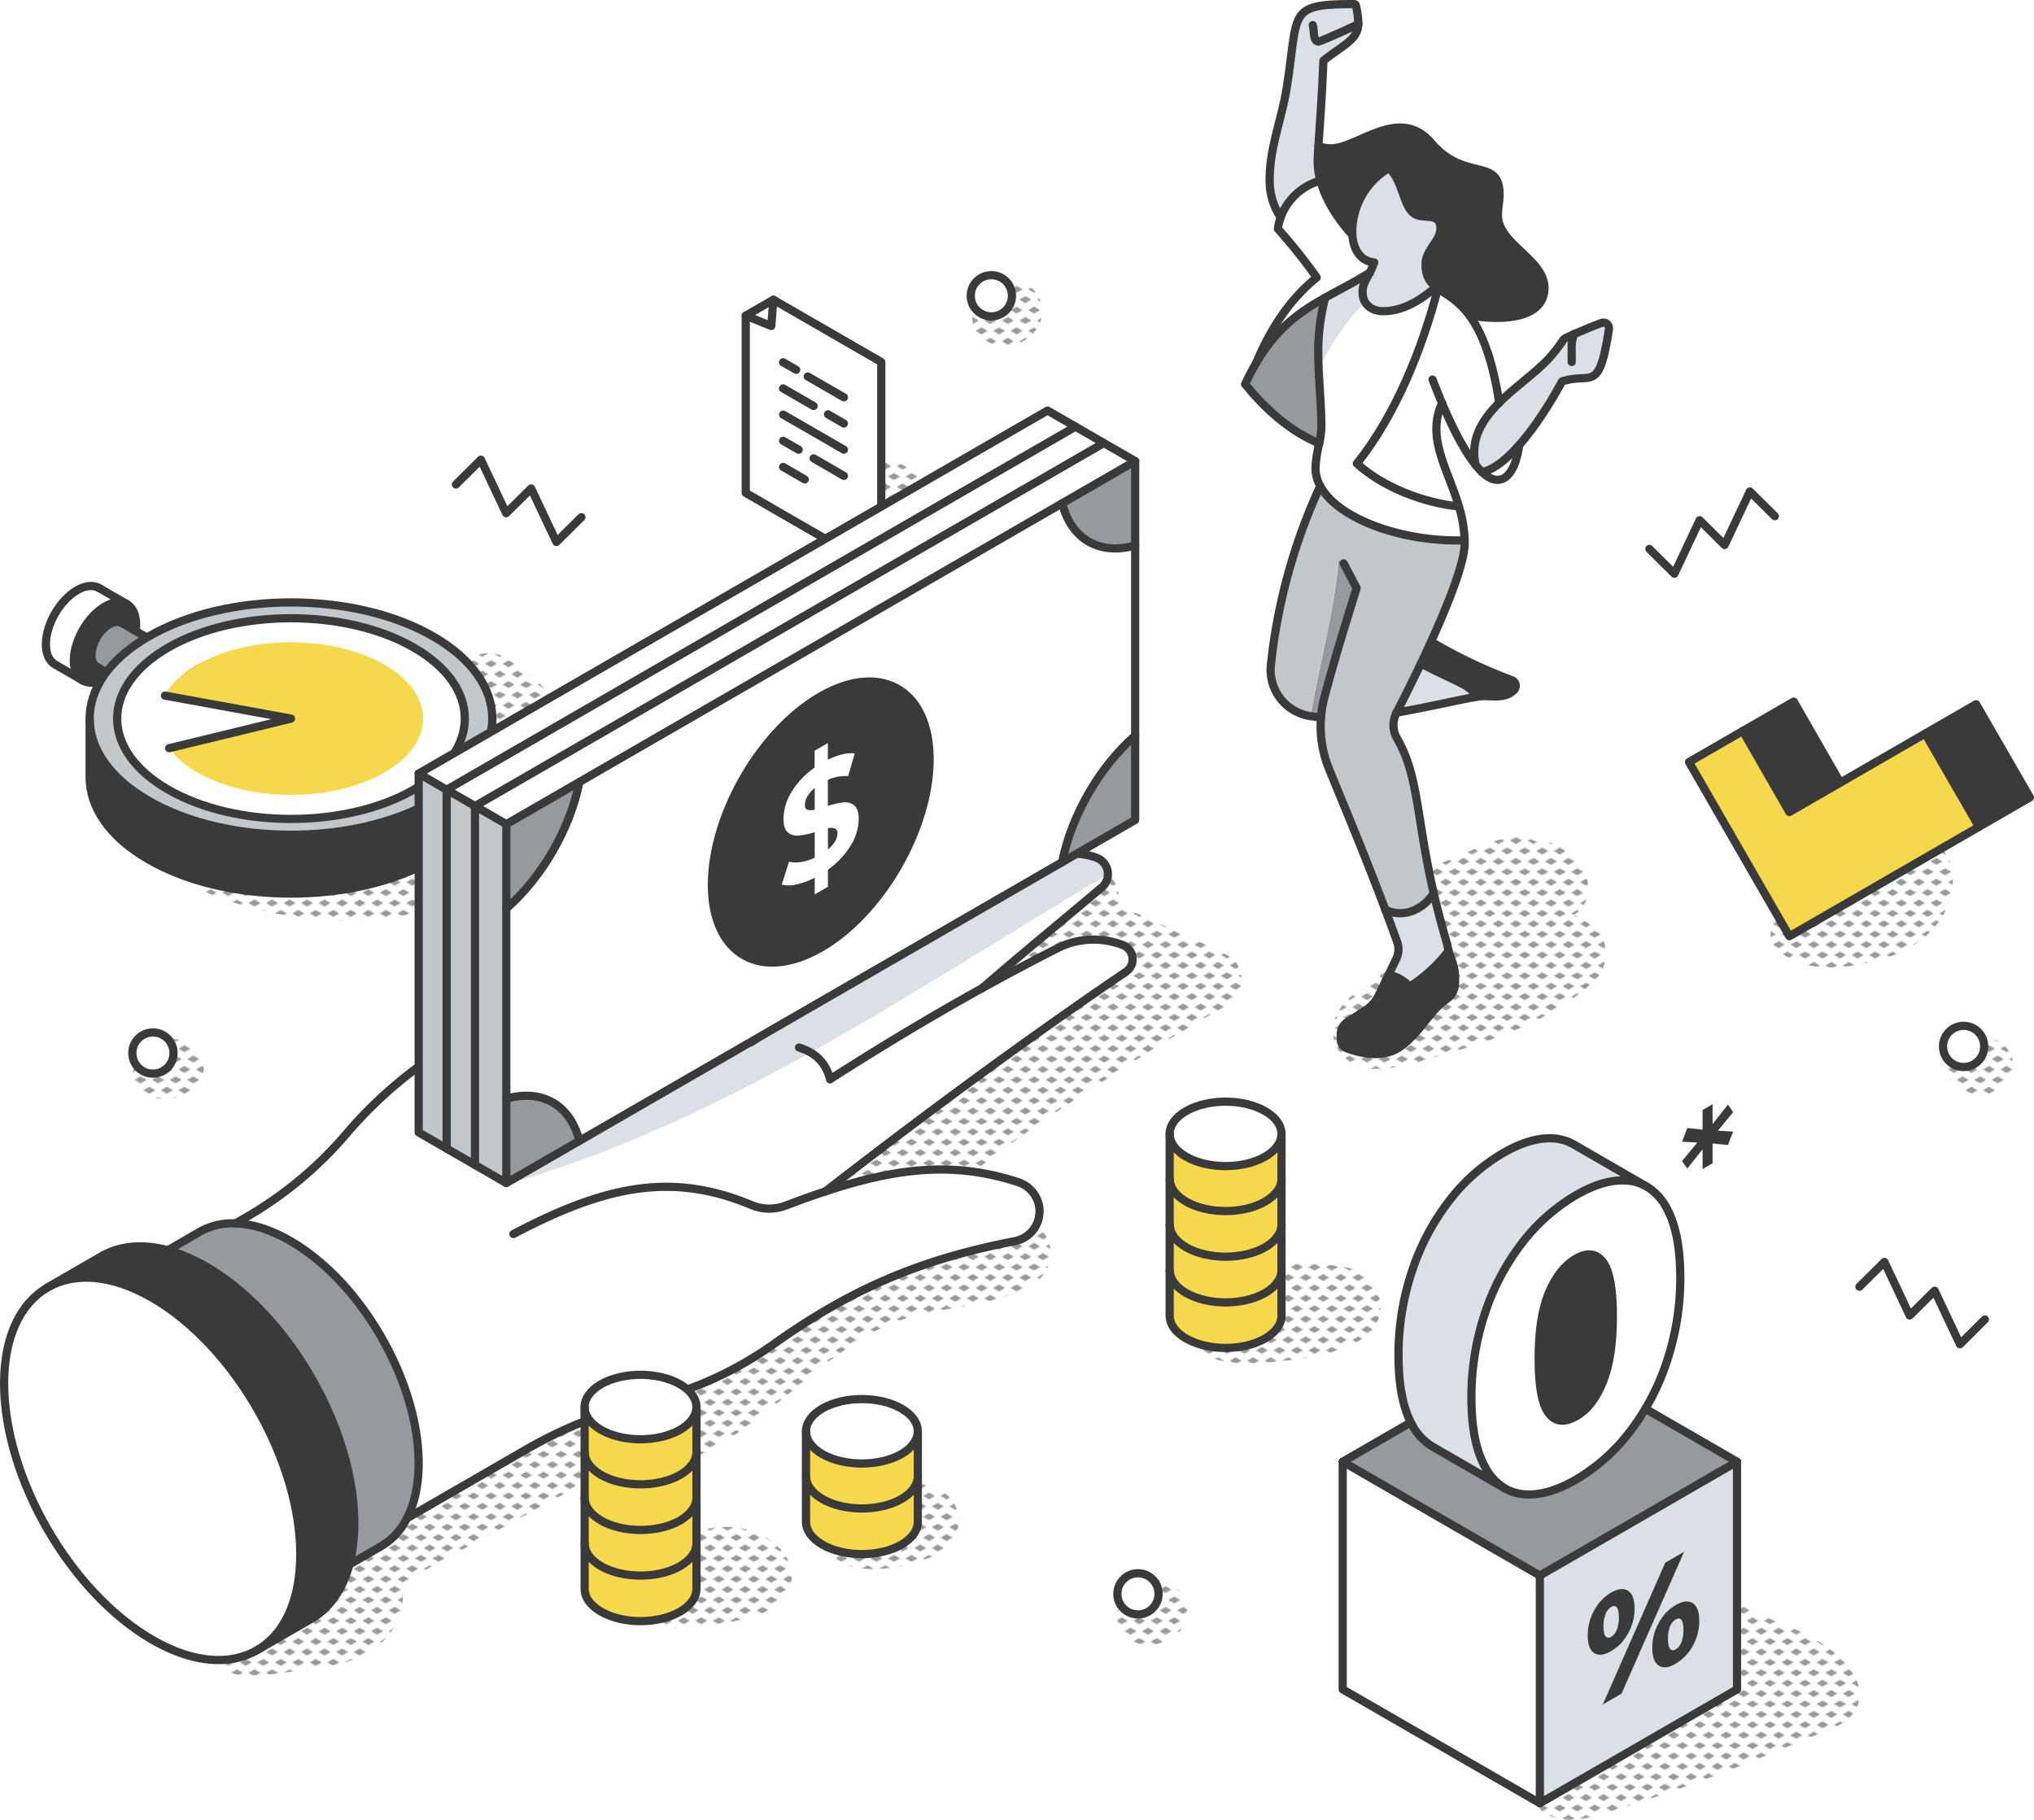 <svg xmlns="http://www.w3.org/2000/svg" xmlns:xlink="http://www.w3.org/1999/xlink" viewBox="0 0 743.02 664.76"><defs><style>.cls-1,.cls-6{fill:none;}.cls-2{clip-path:url(#clip-path);}.cls-3{fill:#969a9e;}.cls-4{fill:url(#New_Pattern_Swatch_2);}.cls-11,.cls-5{fill:#fff;}.cls-11,.cls-6{stroke:#3a3a3a;stroke-linecap:round;stroke-linejoin:round;stroke-width:3px;}.cls-7{fill:#3a3a3a;}.cls-8{fill:#c2c7cc;}.cls-9{fill:#f6d84c;}.cls-10{fill:#dae0e5;}</style><clipPath id="clip-path"><rect class="cls-1" width="16" height="19"/></clipPath><pattern id="New_Pattern_Swatch_2" data-name="New Pattern Swatch 2" width="16" height="19" patternTransform="translate(3.36 10.68) scale(0.4)" patternUnits="userSpaceOnUse" viewBox="0 0 16 19"><rect class="cls-1" width="16" height="19"/><g class="cls-2"><polygon class="cls-3" points="16 22.18 10.5 19 16 15.82 21.5 19 16 22.18"/><polygon class="cls-3" points="0 22.18 -5.5 19 0 15.82 5.5 19 0 22.18"/><polygon class="cls-3" points="8 12.68 2.5 9.5 8 6.33 13.5 9.5 8 12.68"/><polygon class="cls-3" points="16 3.18 10.5 0 16 -3.17 21.5 0 16 3.18"/><polygon class="cls-3" points="0 3.18 -5.5 0 0 -3.17 5.5 0 0 3.18"/></g></pattern></defs><g id="Layer_2" data-name="Layer 2"><g id="lineart"><path class="cls-4" d="M367.37,445.22c-11,4.35-22.07,6.17-33.59,8.43a97.24,97.24,0,0,0-29.86,11c-8.68,5-16.6,11.19-24.36,17.45-7.39,6-14.45,12.05-21.13,16.8-7.31,5.19-15.27,9.77-22.24,11.89A85.91,85.91,0,0,1,222,513.48a77.13,77.13,0,0,0-21.32,5.59c-11.95,5.17-23.16,12.25-34.5,18.62s-23.12,12.06-33.9,19.12c-7.09,4.64-11.25,11.28-11.08,19.92,0,1.35.23,2.69.33,4,0-.07.08,1.23.14,2.16-.42.22-1,.43-1.44.63-3.34,1.44-10.48,3.07-15.31,4.3-7.5,1.92-14.84,3.93-21.71,7.56-8.36,4.4-3.64,15.77,4.45,16.46,6.88.59,13.62-.45,20.43-1.42,5.68-.82,11.54-1.4,17.09-2.9,12.13-3.26,22-11.83,22.08-25.16,0-1.09-.13-2.17-.19-3.26l-.08-.94c.69-.38,1.38-.81,2.05-1.18l53.46-29.3c5-2.73,9.84-5.37,15.36-6.8,6.31-1.62,12.88-1.8,19.26-3,9.76-1.92,19.21-6.21,27.65-11.41,16.15-9.94,30.29-24.17,44.72-34,9.66-6.6,17-10.12,27.95-12.54,13.48-3,27.82-3.75,40-10.94a13,13,0,0,0,5.32-16.22C380.33,447.36,373.47,442.8,367.37,445.22Z"/><path class="cls-4" d="M448.29,348.92c-7.77-3.86-15.66-7.42-23.56-11L409,330.79a22.48,22.48,0,0,0-.79-6.09c-2.4-8.77-14.11-9.79-18.78-2.45a42.05,42.05,0,0,0-3,6,11.8,11.8,0,0,0-2.87,5.52,26,26,0,0,1-7,6.93c-8,5.43-17.4,8.06-25.22,13.84-10,7.41-4.37,23.29,8.65,20.5a77.19,77.19,0,0,0,11-3.24Q357.78,380.63,345,390c-17.24,12.55-41.08,28.12-46.59,50.2-2.15,8.64,8.71,15.48,15.2,8.84,5-5.11,9.79-10.24,15-15a10.19,10.19,0,0,0,.15,2.1,5.44,5.44,0,0,0,3.88,3.89c5.75,1.48,10.3-2.91,14.78-6s9-6.62,13.49-10c9.21-7.06,18.72-13.72,28.4-20.11,19.3-12.73,38.84-25.48,59.07-36.71C454.91,363.47,455.41,352.46,448.29,348.92Zm-47.49,4.43c-.88.5-1.74,1-2.62,1.53.68-.72,1.34-1.48,2-2.25l.92.33Z"/><path class="cls-4" d="M708.54,308.89c-5-5-12.79-5.49-19.5-5.13-12.67.67-33.1,3.84-34.46,19.3a11,11,0,0,0,3.12,8.5,31.29,31.29,0,0,0-3.74.33l-.47.08c-6.49,1-9.12,11.14-4,15.25,10.49,8.47,23.87,6.76,36.21,3.64,11.81-3,23.24-10.37,26.72-22.69C714.25,321.63,713.56,313.91,708.54,308.89Z"/><path class="cls-4" d="M734.06,384.25a11.87,11.87,0,0,0-3.58-3.58c-2.32-1.5-5.09-1.44-7.68-1a15.64,15.64,0,0,0-3.76,1.45l2.4-1c-1.06.42-2.07.92-3.09,1.41a11.3,11.3,0,0,0-4.59,2.41,8.21,8.21,0,0,0-2.33,7.9c.91,4.1,4.54,6.32,8.27,7.44a15,15,0,0,0,6.6.27c2.42-.37,4.3-1.72,6.2-3.21l1.56-2a7.42,7.42,0,0,0,1.18-3.71A9.49,9.49,0,0,0,734.06,384.25Z"/><path class="cls-4" d="M653,594c-1.92-.79-6.08-2.47-6.13-2.49l-.52-.25c-1.09-.53-2.19-1-3.27-1.6-.87-.46-1.72-1-2.57-1.48a13.72,13.72,0,0,1-1.2-.8c-.47-.41-.92-.85-1.36-1.3.22.17-.85-1.15-1.19-1.74-7.22-12.58-29.08-4.24-24,10.13,3.38,9.61,5.88,21.49,11.93,29.86-4.67,1.94-31,12.66-39.49,16.08-8.27,3.34-19,6.21-22.79,15-1.07,2.53-.77,5.37,1.81,6.9,8.56,5.07,18.75,1.06,27.58-1.68s17.33-5.61,25.9-8.73c17.76-6.47,35.15-13.73,52.6-21,7.32-3,11.71-10.51,7.39-18.15C672.14,603.11,662.86,598.08,653,594Z"/><path class="cls-4" d="M265.53,557.77c-10,0-19.75,4.87-28.8,8.62-6.61.93-10.23,9.36-8.63,15.2a13.65,13.65,0,0,0,.66,1.8,11.46,11.46,0,0,0-.46,1.2,4.79,4.79,0,0,0,2.15,5.29c9,6.2,19.82,5.26,30.2,3.61,9.93-1.57,28.49-4.1,28.56-17.12C289.26,564.44,276,557.82,265.53,557.77Z"/><path class="cls-4" d="M333.54,541.48c-6.76-1.18-13.31,2.23-14.3,9.53a10.87,10.87,0,0,0-.1,1.25c-4.82.22-9.5-.4-13.86,2.25-4.88,3-5.2,9-1.69,13.15,7.81,9.16,27.35,5.08,36.91,1,6.38-2.71,11.28-9.14,9.29-16.4C347.65,544.45,340.48,542.7,333.54,541.48Z"/><path class="cls-4" d="M490.81,462.76c-11.37-1.75-24.52-1.83-35.42,2.2-5.18,1.91-8.95,6.44-8.93,11.83-4,.55-7.67,1.69-10.48,4.28-2.3,2.12-3,6.47-1.18,9.13,6,8.8,20,8.18,29.57,7.37,10.46-.88,23.15-2.63,32.42-8C509.76,482,504.73,464.91,490.81,462.76Z"/><path class="cls-4" d="M89,330.81A135.14,135.14,0,0,0,117.79,336a112.92,112.92,0,0,0,56.67-10.4c15.9-7.46,32.55-20.85,36.09-39,3.94-20.15-9.36-36.07-25.46-46.18-4.93-3.1-11.93-2-16,2.06-4.33,4.33-4.67,10.68-2.06,16a31.38,31.38,0,0,1-1.82,30.58c-3.05,4.85-9,8.86-11.5,14.61a13.7,13.7,0,0,0-1,3.29c-14.26,4.87-29.31,6.13-44.29,5a160.18,160.18,0,0,1-23-3.54c-5.08-1.14-18.81-2.67-18.76,6.11C66.73,324.94,81.18,328.39,89,330.81Z"/><path class="cls-4" d="M58.67,381.1a16.89,16.89,0,0,1-2.49,1.31l.24-.1c-1,.43-1.94.89-2.87,1.41-3.18,1.75-6.09,6.7-4.52,10.45,1,2.4,2.18,4.43,4.52,5.75a16,16,0,0,0,13.19.31A12.49,12.49,0,0,0,73,395.42a10.11,10.11,0,0,0,.52-9.32C71.19,380.56,64,377.68,58.67,381.1Z"/><path class="cls-4" d="M303.18,180.44c-3,6.17-2.41,16.67,1,22.56,4.95,8.46,15.13,8.71,23.56,6.53,6.43-1.67,14.75-5.49,19.52-10.24a13.33,13.33,0,0,0,3.35-13.65c-1.38-4.75-5.31-7.49-9.44-9.68-6.49-3.46-13-7.07-19.6-10.24-7-3.32-14.52-7.74-22.41-5.75a7.31,7.31,0,0,0-5,8.88C295.53,173.72,299.12,177.35,303.18,180.44Z"/><path class="cls-4" d="M363.12,125.86a12,12,0,0,0,7.31.07,14.55,14.55,0,0,0,6.42-3.57,17.77,17.77,0,0,0,2.36-3c1.63-2.86,1.65-5.59,1.08-8.73L379.2,108a8.19,8.19,0,0,0-2.78-3c-1.71-1.32-4.31-2.6-6.55-2.32-2.06.26-3.94.35-5.78,1.54a25,25,0,0,0-2.74,2.18l2.25-1.74c-.8.6-1.57,1.22-2.33,1.84l-1.32,1,.69-.54-.5.36c-.48.35-.92.71-1.35,1.06-.08.08-.17.14-.25.21l.22-.17A10,10,0,0,0,356,112a8.47,8.47,0,0,0-.53,1.31,12.08,12.08,0,0,0,0,5C356.06,122.34,359.72,124.6,363.12,125.86Z"/><path class="cls-4" d="M582.88,339.46a39.89,39.89,0,0,0-7.82-5.35c7.19-4.28,5.88-14.42,1.46-20-4-5-9.48-6.77-15.32-6.59-.05,0-.08-.06-.13-.08-9-4.86-21.46,2.55-30,6C522,317.1,509.81,321,507.3,331.8a15.5,15.5,0,0,0,.55,8.74c.88,2.62,3.55,4.64,4.53,7-.43-.66-.68,1.42-.73,1.51-4.08,6.5-12.73,10.06-18.81,15.6-4.45,4.05-7.15,9.62-5.35,15.7s7.83,9.95,14.07,10.14c8.75.25,18.72-3.2,27-5.61,18.82-5.46,40.11-13,54.28-27.08C587.58,353.09,588.16,344.05,582.88,339.46Z"/><path class="cls-4" d="M427.92,578.66a12.59,12.59,0,0,0-8.9-1.16,12.76,12.76,0,0,0-4.54,2.15c-2.07,1.42-3.85,2.78-5,5.1a10.86,10.86,0,0,0-1.45,5.35,8.26,8.26,0,0,0,.91,4.08,10.66,10.66,0,0,0,6.87,6.13,13.86,13.86,0,0,0,7.37.06,12.71,12.71,0,0,0,4.71-1.76c2.4-1.59,4.65-4,5.31-6.9l.42-3.07a8.72,8.72,0,0,0-1-4.45A11.08,11.08,0,0,0,427.92,578.66Z"/><polygon class="cls-5" points="321.93 132.25 321.93 208.66 272.42 180.07 272.42 115.32 281.75 119.09 282.51 109.49 321.93 132.25"/><polygon class="cls-5" points="282.51 109.49 281.75 119.09 272.42 115.32 282.51 109.49"/><polyline class="cls-6" points="272.42 115.32 281.75 119.09 282.51 109.49"/><polygon class="cls-6" points="282.51 109.49 321.93 132.25 321.93 208.66 272.42 180.07 272.42 115.32 282.51 109.49"/><line class="cls-6" x1="286.07" y1="132.33" x2="290.84" y2="135.09"/><line class="cls-6" x1="295.07" y1="137.53" x2="308.28" y2="145.15"/><line class="cls-6" x1="286.07" y1="141.89" x2="297.21" y2="148.32"/><line class="cls-6" x1="302.47" y1="151.36" x2="308.28" y2="154.71"/><line class="cls-6" x1="286.07" y1="151.45" x2="308.28" y2="164.27"/><line class="cls-6" x1="286.07" y1="161.02" x2="291.76" y2="164.29"/><line class="cls-6" x1="297.21" y1="167.44" x2="308.28" y2="173.84"/><line class="cls-6" x1="286.07" y1="170.57" x2="293.97" y2="175.13"/><path class="cls-5" d="M76.85,249.39a14.34,14.34,0,0,1-6.5,11.25c-1.84,1.06-3.5,1.14-4.67.4s-1.82-2.13-1.82-4.15a14.39,14.39,0,0,1,6.49-11.25c1.8-1,3.42-1.14,4.6-.45S76.85,247.33,76.85,249.39Z"/><path class="cls-3" d="M63.86,256.89c0,2,.69,3.45,1.82,4.15L35.31,243.52c-1.18-.68-1.9-2.14-1.9-4.21a14.35,14.35,0,0,1,6.49-11.25c1.8-1,3.41-1.13,4.6-.45L75,245.19c-1.18-.69-2.8-.59-4.6.45A14.39,14.39,0,0,0,63.86,256.89Z"/><path class="cls-7" d="M49.78,228.1a17.28,17.28,0,0,1-.18,2.46l-5.1-2.95c-1.19-.68-2.8-.58-4.6.45a14.35,14.35,0,0,0-6.49,11.25c0,2.07.72,3.53,1.9,4.21l5.1,2.95a18.43,18.43,0,0,1-2,1.37c-3.15,1.82-6,2-8.07.8l-.14-.09c-2-1.22-3.19-3.74-3.19-7.29,0-7.26,5.1-16.1,11.4-19.73,3.14-1.82,6-2,8-.8S49.78,224.47,49.78,228.1Z"/><path class="cls-5" d="M36.21,214.83l10.23,5.9c-2.06-1.19-4.91-1-8,.8C32.09,225.16,27,234,27,241.26c0,3.55,1.21,6.07,3.19,7.29L20.1,242.73c-2.07-1.19-3.34-3.74-3.34-7.37,0-7.27,5.1-16.11,11.39-19.74C31.3,213.8,34.14,213.63,36.21,214.83Z"/><path class="cls-6" d="M30.18,248.55c-2-1.22-3.19-3.74-3.19-7.29,0-7.26,5.1-16.1,11.4-19.73,3.14-1.82,6-2,8-.8s3.34,3.74,3.34,7.37a17.28,17.28,0,0,1-.18,2.46"/><path class="cls-6" d="M40.41,246.47a18.43,18.43,0,0,1-2,1.37c-3.15,1.82-6,2-8.07.8"/><polyline class="cls-6" points="36.25 214.84 36.21 214.82 46.44 220.73"/><path class="cls-6" d="M30.32,248.64,20.1,242.73c-2.07-1.19-3.34-3.74-3.34-7.37,0-7.27,5.1-16.11,11.39-19.74,3.15-1.82,6-2,8.06-.79"/><path class="cls-6" d="M75,245.19c1.17.68,1.9,2.14,1.9,4.2a14.34,14.34,0,0,1-6.5,11.25c-1.84,1.06-3.5,1.14-4.67.4s-1.82-2.13-1.82-4.15a14.39,14.39,0,0,1,6.49-11.25C72.15,244.6,73.77,244.5,75,245.19Z"/><path class="cls-6" d="M65.76,261.1,35.31,243.52c-1.18-.68-1.9-2.14-1.9-4.21a14.35,14.35,0,0,1,6.49-11.25c1.8-1,3.41-1.13,4.6-.45L75,245.19"/><path class="cls-7" d="M179.85,284c0,10.87-7.17,21.73-21.54,30-28.72,16.58-75.29,16.58-104,0-14.37-8.3-21.55-19.16-21.55-30V262.51c0,10.86,7.18,21.73,21.55,30,28.72,16.58,75.29,16.58,104,0,14.36-8.3,21.54-19.17,21.54-30Z"/><path class="cls-8" d="M158.31,232.48c14.36,8.3,21.54,19.16,21.54,30s-7.18,21.73-21.54,30c-28.72,16.58-75.29,16.58-104,0-14.37-8.3-21.55-19.17-21.55-30s7.18-21.73,21.55-30C83,215.89,129.59,215.89,158.31,232.48Zm-7.11,56c24.8-14.32,24.8-37.53,0-51.85s-65-14.31-89.8,0-24.79,37.53,0,51.85S126.4,302.74,151.2,288.43Z"/><path class="cls-5" d="M151.2,236.58c24.8,14.32,24.8,37.53,0,51.85s-65,14.31-89.8,0-24.79-37.53,0-51.85S126.4,222.27,151.2,236.58Zm-10.77,45.63c18.85-10.89,18.85-28.53,0-39.41s-49.4-10.88-68.26,0c-5.68,3.28-9.65,7.18-11.9,11.31l46,8.4L61.8,273.32a33.26,33.26,0,0,0,10.37,8.89C91,293.1,121.58,293.1,140.43,282.21Z"/><path class="cls-9" d="M140.43,242.8c18.85,10.88,18.85,28.52,0,39.41s-49.4,10.89-68.26,0a33.26,33.26,0,0,1-10.37-8.89l44.5-10.81-46-8.4c2.25-4.13,6.22-8,11.9-11.31C91,231.92,121.58,231.92,140.43,242.8Z"/><path class="cls-6" d="M32.75,262.51c0-10.87,7.18-21.73,21.55-30,28.72-16.59,75.29-16.59,104,0,14.36,8.3,21.54,19.16,21.54,30s-7.18,21.73-21.54,30c-28.72,16.58-75.29,16.58-104,0C39.93,284.24,32.75,273.37,32.75,262.51Z"/><path class="cls-6" d="M151.2,236.58c24.8,14.32,24.8,37.53,0,51.85s-65,14.31-89.8,0-24.79-37.53,0-51.85S126.4,222.27,151.2,236.58Z"/><polyline class="cls-6" points="61.8 273.32 106.31 262.51 60.27 254.11"/><line class="cls-6" x1="179.85" y1="283.78" x2="179.85" y2="262.51"/><path class="cls-6" d="M32.75,262.51V284c0,10.87,7.18,21.73,21.55,30,28.72,16.58,75.29,16.58,104,0,14.37-8.3,21.55-19.16,21.54-30v-.2"/><path class="cls-9" d="M468.13,430.64V447.3c0,3-2,6-6,8.33-8,4.6-20.88,4.6-28.85,0-3.89-2.24-5.89-5.18-6-8.14V430.82c.08,2.95,2.08,5.89,6,8.14,8,4.6,20.89,4.6,28.85,0C466.14,436.66,468.13,433.65,468.13,430.64Z"/><path class="cls-9" d="M462.15,422.54c4-2.3,6-5.32,6-8.33h0v16.43c0,3-2,6-6,8.32-8,4.6-20.88,4.6-28.85,0-3.89-2.25-5.89-5.19-6-8.14V414.21c0,3,2,6,6,8.33C441.27,427.13,454.19,427.13,462.15,422.54Z"/><path class="cls-9" d="M468.13,447.3V464c0,3-2,6-6,8.33-8,4.6-20.88,4.6-28.85,0-3.89-2.25-5.89-5.19-6-8.14V447.49c.08,3,2.08,5.9,6,8.14,8,4.6,20.89,4.6,28.85,0C466.14,453.34,468.13,450.33,468.13,447.3Z"/><path class="cls-9" d="M468.13,480.64c0,3-2,6-6,8.32-8,4.6-20.88,4.6-28.85,0-4-2.29-6-5.3-6-8.32V464.16c.08,2.95,2.08,5.89,6,8.14,8,4.6,20.89,4.6,28.85,0,4-2.3,6-5.31,6-8.33Z"/><path class="cls-5" d="M462.15,405.89c4,2.3,6,5.31,6,8.32s-2,6-6,8.33c-8,4.59-20.88,4.59-28.85,0-4-2.3-6-5.32-6-8.33s2-6,6-8.32C441.27,401.29,454.19,401.29,462.15,405.89Z"/><path class="cls-6" d="M468.12,414.21c0,3-2,6-6,8.33-8,4.59-20.88,4.59-28.85,0-4-2.3-6-5.32-6-8.33s2-6,6-8.32c8-4.6,20.89-4.6,28.85,0C466.14,408.19,468.12,411.2,468.12,414.21Z"/><path class="cls-6" d="M468.13,430.64c0,3-2,6-6,8.32-8,4.6-20.88,4.6-28.85,0-3.89-2.25-5.89-5.19-6-8.14v-.18"/><path class="cls-6" d="M468.13,447.3c0,3-2,6-6,8.33-8,4.6-20.88,4.6-28.85,0-3.89-2.24-5.89-5.18-6-8.14v-.19"/><path class="cls-6" d="M468.13,464c0,3-2,6-6,8.33-8,4.6-20.88,4.6-28.85,0-3.89-2.25-5.89-5.19-6-8.14V464"/><path class="cls-6" d="M468.13,414.21v66.43c0,3-2,6-6,8.32-8,4.6-20.88,4.6-28.85,0-4-2.29-6-5.3-6-8.32V414.21"/><polyline class="cls-6" points="725.08 482 715.96 491.06 706.73 471.5 697.61 480.56 688.38 461 679.25 470.05"/><polyline class="cls-6" points="212.38 188.93 203.25 197.98 194.03 178.43 184.9 187.48 175.67 167.92 166.55 176.98"/><polyline class="cls-6" points="602.52 200.53 611.65 209.59 620.88 190.03 630 199.09 639.23 179.53 648.35 188.58"/><g id="hand"><path class="cls-10" d="M186,432.44c79-23,145-69,217-112l1.72-.93a6.22,6.22,0,0,0-.08-1.36,6.43,6.43,0,0,0-4.15-4.89h0a27,27,0,0,0-23,2.38c-15.68,9.58-33.85,20.69-53.63,33.15,15.29-13.94,28.65-25.11,42.65-37.78a7,7,0,0,0-2.36-11.84h0a25.13,25.13,0,0,0-22,2.55c-11.12,7.15-24.8,16.21-39.76,26.3,6.67-6.06,13.48-12.18,21.29-19.46a5.71,5.71,0,0,0,1.3-6.59,6,6,0,0,0-3.12-2.93,20.73,20.73,0,0,0-19.89,1.86c-15.25,10.36-35.67,23.29-57.67,37.49A70,70,0,0,1,226,347a21,21,0,0,0-4.66,2L175,375.8C174.85,395.62,175.89,415.62,186,432.44Z"/><path class="cls-5" d="M410.21,345.26h0a29.34,29.34,0,0,0-24,1.17Q371.87,353.7,358.77,361h0c14.83-12.87,27.52-23.17,43.67-36.81a6.33,6.33,0,0,0,2.26-4.66l-1.72.93c-72,43-138,89-217,112-10.09-16.82-11.13-36.82-11-56.64l-7.83,4.52A155.28,155.28,0,0,0,126.7,414a140.82,140.82,0,0,1-36.57,30.58L86,446.92a37.31,37.31,0,0,1,12.42,2.69,55.7,55.7,0,0,1,7.67,3.7C119.21,460.9,131.11,474,139.6,489c8.24,14.52,13.33,30.8,13.33,45.52a54.27,54.27,0,0,1-.7,8.9,36.87,36.87,0,0,1-3.59,11.26h0l43.76-25.26a164.54,164.54,0,0,1,43.14-17.23A132.52,132.52,0,0,0,282.71,491c27.72-19.65,52.66-30.75,88-37.56a11.12,11.12,0,0,0,9-12.13,11.34,11.34,0,0,0-7.89-9.48c-23.31-7.59-44.09-5.23-70.36,3.46C341.62,404.11,376.87,378.4,411.3,355a5.53,5.53,0,0,0-1.09-9.72Z"/><path class="cls-3" d="M114.05,503.86c-9.81-17.26-23.54-32.39-38.72-41.16a64.12,64.12,0,0,0-8.85-4.27,52.45,52.45,0,0,0-5.15-1.7L72.92,450a24.43,24.43,0,0,1,13-3.11,37.31,37.31,0,0,1,12.42,2.69,55.7,55.7,0,0,1,7.67,3.7C119.21,460.9,131.11,474,139.6,489c8.24,14.52,13.33,30.8,13.33,45.52a54.27,54.27,0,0,1-.7,8.9,36.87,36.87,0,0,1-3.59,11.26,24.27,24.27,0,0,1-9.43,10.17l-11.61,6.71h0a49.35,49.35,0,0,0,1-4.85,63.87,63.87,0,0,0,.8-10.27C129.43,539.42,123.56,520.63,114.05,503.86Z"/><path class="cls-7" d="M109.69,567.79c0-17-5.86-35.76-15.37-52.52C84.5,498,70.78,482.85,55.6,474.1c-14.94-8.62-28.44-9.42-38.24-3.76v0l19.73-11.41c6.61-3.81,14.94-4.69,24.25-2.18a52.45,52.45,0,0,1,5.15,1.7,64.12,64.12,0,0,1,8.85,4.27c15.18,8.77,28.91,23.9,38.72,41.16,9.51,16.77,15.38,35.56,15.38,52.55a63.87,63.87,0,0,1-.8,10.27,49.35,49.35,0,0,1-1,4.85c-2.48,9.32-7.38,16.09-14,19.9L93.86,602.84C103.64,597.19,109.71,585.06,109.69,567.79Z"/><path class="cls-5" d="M55.6,599c-14.94-8.62-28.47-23.44-38.26-40.37S1.5,522.58,1.5,505.34s6.09-29.35,15.86-35,23.3-4.86,38.24,3.76c15.18,8.75,28.9,23.9,38.72,41.17,9.51,16.76,15.39,35.55,15.37,52.52,0,17.27-6,29.4-15.83,35.05S70.55,607.66,55.6,599Z"/><path class="cls-6" d="M86,446.92l4.16-2.39A140.82,140.82,0,0,0,126.7,414a155.28,155.28,0,0,1,40.42-33.63L221.33,349a21,21,0,0,1,4.66-2,70,70,0,0,0,18.19-8.66c22-14.2,42.42-27.13,57.67-37.49A20.73,20.73,0,0,1,321.74,299a6,6,0,0,1,3.12,2.93,5.71,5.71,0,0,1-1.3,6.59c-7.81,7.28-14.62,13.4-21.29,19.46"/><path class="cls-6" d="M323.77,348.79c-15.64,9.85-32.29,20.56-49.5,32-1.07-7.47-6.07-10-11.28-11.3"/><path class="cls-6" d="M358.77,361c14.83-12.87,27.52-23.17,43.67-36.81a6.36,6.36,0,0,0,2.18-6,6.43,6.43,0,0,0-4.15-4.89h0a27,27,0,0,0-23,2.38c-15.68,9.58-33.85,20.69-53.64,33.15"/><path class="cls-6" d="M303.24,394.23c16.19-10.35,34.68-21.69,55.53-33.24q13.1-7.26,27.44-14.56a29.34,29.34,0,0,1,24-1.17h0A5.53,5.53,0,0,1,411.3,355c-34.43,23.42-69.68,49.13-109.86,80.27"/><path class="cls-6" d="M187.56,450.8c34-17.91,58.09-22.63,86.95-10.59a16.78,16.78,0,0,0,12.35.25c5.06-1.92,9.9-3.67,14.57-5.2h0c26.27-8.69,47.05-11.05,70.36-3.46a11.34,11.34,0,0,1,7.89,9.48,11.12,11.12,0,0,1-9,12.13c-35.35,6.81-60.29,17.91-88,37.56a132.52,132.52,0,0,1-47.16,21.2,164.54,164.54,0,0,0-43.14,17.23l-43.76,25.26"/><path class="cls-6" d="M323.77,348.79h0c15.3-13.94,28.66-25.11,42.66-37.78a7,7,0,0,0-2.36-11.84h0a25.13,25.13,0,0,0-22,2.55c-11.12,7.15-24.8,16.21-39.76,26.3l0,0c-15.74,10.62-32.9,22.4-50,34.28-1-4.59-5.18-7.28-8.1-7.91"/><path class="cls-6" d="M303.24,394.23c-1.85-7.22-6.77-10.14-11.37-11.58"/><path class="cls-6" d="M61.33,456.73,72.92,450a24.43,24.43,0,0,1,13-3.11,37.31,37.31,0,0,1,12.42,2.69,55.7,55.7,0,0,1,7.67,3.7C119.21,460.9,131.11,474,139.6,489c8.24,14.52,13.33,30.8,13.33,45.52a54.27,54.27,0,0,1-.7,8.9,36.87,36.87,0,0,1-3.59,11.26,24.27,24.27,0,0,1-9.43,10.17l-11.61,6.71"/><path class="cls-6" d="M17.36,470.34c9.8-5.66,23.3-4.86,38.24,3.76,15.18,8.75,28.9,23.9,38.72,41.17,9.51,16.76,15.39,35.55,15.37,52.52,0,17.27-6,29.4-15.83,35.05S70.55,607.66,55.6,599s-28.47-23.44-38.26-40.37S1.5,522.58,1.5,505.34,7.59,476,17.36,470.34Z"/><path class="cls-6" d="M17.34,470.32h0l19.73-11.41c6.61-3.81,14.94-4.69,24.25-2.18a52.45,52.45,0,0,1,5.15,1.7,64.12,64.12,0,0,1,8.85,4.27c15.18,8.77,28.91,23.9,38.72,41.16,9.51,16.77,15.38,35.56,15.38,52.55a63.87,63.87,0,0,1-.8,10.27,49.35,49.35,0,0,1-1,4.85c-2.48,9.32-7.38,16.09-14,19.9L93.86,602.84"/></g><path class="cls-9" d="M213.62,514c0,3,2,6,6,8.33,8,4.59,20.88,4.59,28.85,0,4-2.3,6-5.32,6-8.33h0v16.43c0,3-2,6-6,8.33-8,4.59-20.88,4.59-28.85,0-4-2.3-6-5.32-6-8.33Z"/><path class="cls-9" d="M213.62,547.11V530.46c0,3,2,6,6,8.33,8,4.59,20.88,4.59,28.85,0,4-2.3,6-5.32,6-8.33v16.65c0,3-2,6-6,8.35-8,4.59-20.88,4.59-28.85,0C215.62,553.16,213.62,550.14,213.62,547.11Z"/><path class="cls-9" d="M254.42,563.8v16.65c0,3-2,6-6,8.33-8,4.61-20.88,4.61-28.85,0-4-2.29-6-5.31-6-8.33V563.8c0,3,2,6,6,8.33,8,4.59,20.88,4.59,28.85,0C252.42,569.82,254.42,566.8,254.42,563.8Z"/><path class="cls-9" d="M254.42,547.11V563.8c0,3-2,6-6,8.33-8,4.59-20.88,4.59-28.85,0-4-2.31-6-5.33-6-8.33V547.11c0,3,2,6,6,8.35,8,4.59,20.88,4.59,28.85,0C252.42,553.16,254.42,550.14,254.42,547.11Z"/><path class="cls-5" d="M248.44,505.7c4,2.31,6,5.32,6,8.33s-2,6-6,8.33c-8,4.59-20.88,4.59-28.85,0-4-2.3-6-5.32-6-8.33s2-6,6-8.33C227.56,501.11,240.47,501.11,248.44,505.7Z"/><path class="cls-6" d="M254.4,514c0,3-2,6-6,8.33-8,4.59-20.88,4.59-28.85,0-4-2.3-6-5.32-6-8.33s2-6,6-8.33c8-4.59,20.88-4.59,28.85,0C252.42,508,254.4,511,254.4,514Z"/><path class="cls-6" d="M254.42,530.46c0,3-2,6-6,8.33-8,4.59-20.88,4.59-28.85,0-4-2.3-6-5.32-6-8.33"/><path class="cls-6" d="M254.42,547.11c0,3-2,6-6,8.35-8,4.59-20.88,4.59-28.85,0-4-2.3-6-5.32-6-8.35"/><path class="cls-6" d="M254.42,563.8c0,3-2,6-6,8.33-8,4.59-20.88,4.59-28.85,0-4-2.31-6-5.33-6-8.33"/><path class="cls-6" d="M254.42,514v66.42c0,3-2,6-6,8.33-8,4.61-20.88,4.61-28.85,0-4-2.29-6-5.31-6-8.33V514"/><path class="cls-9" d="M294.48,539.28c0,3,2,6,6,8.33,8,4.59,20.89,4.59,28.85,0,4-2.3,6-5.32,6-8.33v16.66c0,3-2,6-6,8.34-8,4.6-20.88,4.6-28.85,0-4-2.3-6-5.31-6-8.34Z"/><path class="cls-9" d="M294.48,539.28V522.86c0,3,2,6,6,8.33,8,4.58,20.89,4.58,28.85,0,4-2.31,6-5.33,6-8.33h0v16.42c0,3-2,6-6,8.33-8,4.59-20.88,4.59-28.85,0C296.47,545.31,294.48,542.29,294.48,539.28Z"/><path class="cls-5" d="M329.3,514.53c4,2.31,6,5.32,6,8.33s-2,6-6,8.33c-8,4.58-20.88,4.58-28.85,0-4-2.31-6-5.33-6-8.33s2-6,6-8.33C308.42,509.94,321.34,509.94,329.3,514.53Z"/><path class="cls-6" d="M335.27,522.86c0,3-2,6-6,8.33-8,4.58-20.88,4.58-28.85,0-4-2.31-6-5.33-6-8.33s2-6,6-8.33c8-4.59,20.89-4.59,28.85,0C333.29,516.84,335.27,519.85,335.27,522.86Z"/><path class="cls-6" d="M335.28,539.28c0,3-2,6-6,8.33-8,4.59-20.88,4.59-28.85,0-4-2.3-6-5.32-6-8.33"/><path class="cls-6" d="M335.28,522.86v33.08c0,3-2,6-6,8.34-8,4.6-20.88,4.6-28.85,0-4-2.3-6-5.31-6-8.34V522.86"/><g id="money"><path class="cls-3" d="M414.68,268.72v30.81L388,314.94C391.35,297.93,401.62,280.12,414.68,268.72Z"/><path class="cls-5" d="M414.68,199.27v69.45c-13.06,11.4-23.33,29.21-26.68,46.22L211.65,416.76C208.3,403.61,198,397.68,185,401.35V331.9c13.06-11.41,23.34-29.22,26.69-46.23L388,183.86C391.35,197,401.62,202.94,414.68,199.27Zm-114.86,147c22-12.68,39.76-43.51,39.76-68.87s-17.8-35.63-39.76-23-39.76,43.52-39.76,68.88S277.86,358.9,299.82,346.22Z"/><path class="cls-3" d="M414.68,168.45v30.82c-13.06,3.67-23.33-2.27-26.68-15.41Z"/><polygon class="cls-5" points="414.68 168.45 388 183.86 211.65 285.67 184.96 301.07 173.52 294.46 403.24 161.84 414.68 168.45"/><polygon class="cls-5" points="403.24 161.84 173.52 294.46 163.17 288.49 392.88 155.86 403.24 161.84"/><polygon class="cls-5" points="392.88 155.86 163.17 288.49 163.16 288.49 152.94 282.59 382.67 149.97 392.88 155.86"/><path class="cls-7" d="M339.58,277.35c0,25.36-17.8,56.19-39.76,68.87s-39.76,2.39-39.76-23,17.8-56.2,39.76-68.88S339.58,252,339.58,277.35Z"/><path class="cls-3" d="M185,301.07l26.69-15.4c-3.35,17-13.63,34.82-26.69,46.23Z"/><path class="cls-3" d="M211.65,416.76,185,432.17V401.35C198,397.68,208.3,403.61,211.65,416.76Z"/><polygon class="cls-8" points="184.96 401.35 184.96 432.17 173.51 425.56 173.51 294.47 173.52 294.46 184.96 301.07 184.96 331.9 184.96 401.35"/><polygon class="cls-8" points="173.52 294.46 173.51 294.47 173.51 425.56 163.16 419.57 163.16 288.49 163.17 288.49 173.52 294.46"/><polygon class="cls-8" points="152.94 282.59 163.16 288.49 163.16 419.57 152.94 413.68 152.94 282.59"/><polygon class="cls-6" points="414.68 268.71 414.68 299.53 388 314.94 211.65 416.76 184.96 432.17 184.96 401.35 184.96 331.9 184.96 301.07 211.65 285.67 388 183.86 414.68 168.45 414.68 199.27 414.68 268.71"/><path class="cls-6" d="M339.58,277.35c0-25.36-17.8-35.63-39.76-23s-39.76,43.52-39.76,68.88,17.8,35.63,39.76,23S339.58,302.71,339.58,277.35Z"/><path class="cls-6" d="M388,183.86c3.35,13.14,13.62,19.08,26.68,15.41"/><path class="cls-6" d="M388,314.94c3.35-17,13.62-34.82,26.68-46.22"/><path class="cls-6" d="M211.65,285.67c-3.35,17-13.63,34.82-26.69,46.23"/><path class="cls-6" d="M211.65,416.76C208.3,403.61,198,397.68,185,401.35"/><polyline class="cls-6" points="414.68 168.45 403.24 161.84 392.88 155.86 382.67 149.97 152.94 282.59 152.94 413.68 163.16 419.57 173.51 425.56 184.96 432.17"/><line class="cls-6" x1="163.15" y1="288.49" x2="152.94" y2="282.59"/><polyline class="cls-6" points="184.96 301.07 173.52 294.46 163.17 288.49"/><polyline class="cls-6" points="163.16 419.57 163.16 288.49 163.17 288.49 392.88 155.86"/><polyline class="cls-6" points="173.51 425.56 173.51 294.47 173.52 294.46 403.24 161.84"/><path class="cls-5" d="M310.81,308.79a29.25,29.25,0,0,1-8.36,8.88v6.26l-4.84,2.79v-6.09a26.18,26.18,0,0,1-6.82,2.49,10.57,10.57,0,0,1-5.22,0l2.66-8.35a10.64,10.64,0,0,0,4.3.14,18,18,0,0,0,5.08-1.59V304a29,29,0,0,1-5.8,1.23,5.24,5.24,0,0,1-4-1.15c-1.06-.89-1.6-2.58-1.6-5.08a19.2,19.2,0,0,1,2.93-9.65,28.87,28.87,0,0,1,8.44-8.92v-6.2l4.84-2.79v6.09q5.94-2.88,9.81-2.26l-2.41,8.26a15,15,0,0,0-7.4,1.37v9.49a28.52,28.52,0,0,1,5.73-1.27,5.18,5.18,0,0,1,3.94,1.14c1.06.89,1.6,2.56,1.6,5A18.78,18.78,0,0,1,310.81,308.79Zm-15.86-13a4.76,4.76,0,0,0,2.66,0v-7.93A11.47,11.47,0,0,0,294.9,291a6.33,6.33,0,0,0-.87,3C294,295,294.34,295.57,295,295.81Zm10.11,11.53a5.79,5.79,0,0,0,.87-2.9,1.72,1.72,0,0,0-.9-1.78,4.76,4.76,0,0,0-2.58-.07v7.71A11.29,11.29,0,0,0,305.06,307.34Z"/></g><g id="done_check_mark" data-name="done check mark"><polygon class="cls-9" points="703.27 267.98 722.93 302.04 653.66 342.02 616.99 278.38 636.65 267.03 653.65 296.64 672.25 285.9 703.27 267.98"/><rect class="cls-7" x="711.66" y="259.98" width="21.47" height="39.32" transform="translate(-43.05 398.6) rotate(-30)"/><polygon class="cls-7" points="672.25 285.9 653.65 296.64 636.65 267.03 655.25 256.29 672.25 285.9"/><polyline class="cls-6" points="636.65 267.03 655.25 256.29 672.25 285.9"/><polyline class="cls-6" points="703.27 267.98 721.87 257.25 741.52 291.3 722.93 302.04"/><polygon class="cls-6" points="722.93 302.04 653.66 342.02 616.99 278.38 636.65 267.03 653.65 296.64 672.25 285.9 703.27 267.98 722.93 302.04"/></g><path class="cls-11" d="M423.22,582.25a7.52,7.52,0,1,0-7.52,7.51A7.52,7.52,0,0,0,423.22,582.25Z"/><path class="cls-11" d="M724.83,382.27a7.52,7.52,0,1,0-7.52,7.51A7.52,7.52,0,0,0,724.83,382.27Z"/><path class="cls-11" d="M369.66,108.05a7.52,7.52,0,1,0-7.52,7.52A7.52,7.52,0,0,0,369.66,108.05Z"/><path class="cls-11" d="M63.39,384.68a7.52,7.52,0,1,0-7.52,7.52A7.52,7.52,0,0,0,63.39,384.68Z"/><g id="cube"><polygon class="cls-10" points="634.54 533.97 634.54 617.13 562.51 658.71 562.51 575.55 634.54 533.97"/><polygon class="cls-3" points="634.54 533.97 562.51 575.55 490.49 533.97 562.51 492.38 634.54 533.97"/><polygon class="cls-5" points="562.51 575.55 562.51 658.71 490.49 617.13 490.49 533.97 562.51 575.55"/><polygon class="cls-6" points="490.49 533.97 562.51 492.38 634.54 533.97 562.51 575.55 490.49 533.97"/><line class="cls-6" x1="562.51" y1="575.55" x2="562.51" y2="658.71"/><polyline class="cls-6" points="490.49 533.97 490.49 617.13 562.51 658.71 634.54 617.13 634.54 533.97"/></g><path class="cls-7" d="M582.38,603.88Q580,602.4,580,597.43a18.67,18.67,0,0,1,1.09-6.32,19.19,19.19,0,0,1,3-5.47,15.66,15.66,0,0,1,4.41-3.84q3.83-2.2,6.21-.69t2.39,6.42a18.5,18.5,0,0,1-2.39,9.21,16.64,16.64,0,0,1-6.21,6.45Q584.78,605.37,582.38,603.88Zm25.93-33,6.88-4-22.83,51.78-6.87,4ZM590.6,595.44a11.58,11.58,0,0,0,.76-4.57c0-1.88-.25-3.11-.76-3.7s-1.2-.63-2.06-.14a5.22,5.22,0,0,0-2,2.53,11.53,11.53,0,0,0-.78,4.56c0,1.84.26,3.06.78,3.65a1.46,1.46,0,0,0,2,.18A5.07,5.07,0,0,0,590.6,595.44Zm15.35,13c-1.58-1-2.36-3.16-2.36-6.46a18.55,18.55,0,0,1,2.38-9.19,16.56,16.56,0,0,1,6.17-6.45q3.81-2.21,6.2-.69c1.59,1,2.39,3.16,2.39,6.43a18.5,18.5,0,0,1-2.39,9.21,16.69,16.69,0,0,1-6.2,6.45Q608.32,610,606,608.47Zm8.24-8.45a11.64,11.64,0,0,0,.76-4.58c0-1.87-.25-3.1-.76-3.69s-1.19-.64-2.05-.14a5.12,5.12,0,0,0-2.06,2.51,11.64,11.64,0,0,0-.76,4.58c0,1.87.25,3.1.76,3.69s1.2.64,2.06.14A5.1,5.1,0,0,0,614.19,600Z"/><path class="cls-5" d="M555.94,545.81a16.59,16.59,0,0,1-6.12-2,20.07,20.07,0,0,1-7.42-8.06q-4.89-9-4.88-25.09a96.11,96.11,0,0,1,4.88-30.73,86,86,0,0,1,13.54-25.73,68.46,68.46,0,0,1,19.78-17.56q11-6.36,19.66-5.22a16.57,16.57,0,0,1,6,2l.15.08a19.9,19.9,0,0,1,7.42,8.05q4.9,9,4.89,25.1a95.84,95.84,0,0,1-4.89,30.73A85.92,85.92,0,0,1,595.38,523a68.09,68.09,0,0,1-19.66,17.49Q564.6,546.95,555.94,545.81Zm29.61-41q3.65-9,3.64-24T585.55,461c-2.43-3.2-5.71-3.63-9.83-1.24s-7.52,6.65-10,12.66-3.65,14-3.65,24,1.22,16.6,3.65,19.82,5.75,3.59,10,1.17S583.12,510.82,585.55,504.8Z"/><path class="cls-10" d="M542.4,535.71a20.07,20.07,0,0,0,7.42,8.06l-26.64-15.38a20.1,20.1,0,0,1-7.42-8.07q-4.89-8.94-4.88-25.08a96.17,96.17,0,0,1,4.88-30.74,85.76,85.76,0,0,1,13.54-25.72,67.91,67.91,0,0,1,19.78-17.56q11-6.36,19.66-5.22a16.31,16.31,0,0,1,6.11,2.05l26.49,15.3a16.57,16.57,0,0,0-6-2q-8.65-1.14-19.66,5.22a68.46,68.46,0,0,0-19.78,17.56,86,86,0,0,0-13.54,25.73,96.11,96.11,0,0,0-4.88,30.73Q537.52,526.76,542.4,535.71Z"/><path class="cls-7" d="M589.19,480.78q0,15-3.64,24t-9.83,12.6q-6.3,3.63-10-1.17t-3.65-19.82q0-15,3.65-24t10-12.66c4.12-2.39,7.4-2,9.83,1.24S589.19,470.79,589.19,480.78Z"/><path class="cls-6" d="M601.49,433.43a19.9,19.9,0,0,1,7.42,8.05q4.9,9,4.89,25.1a95.84,95.84,0,0,1-4.89,30.73A85.92,85.92,0,0,1,595.38,523a68.09,68.09,0,0,1-19.66,17.49q-11.12,6.42-19.78,5.28a16.59,16.59,0,0,1-6.12-2,20.07,20.07,0,0,1-7.42-8.06q-4.89-9-4.88-25.09a96.11,96.11,0,0,1,4.88-30.73,86,86,0,0,1,13.54-25.73,68.46,68.46,0,0,1,19.78-17.56q11-6.36,19.66-5.22a16.57,16.57,0,0,1,6,2"/><path class="cls-6" d="M585.55,504.8q3.65-9,3.64-24T585.55,461c-2.43-3.2-5.71-3.63-9.83-1.24s-7.52,6.65-10,12.66-3.65,14-3.65,24,1.22,16.6,3.65,19.82,5.75,3.59,10,1.17S583.12,510.82,585.55,504.8Z"/><path class="cls-6" d="M549.82,543.77l-26.64-15.38a20.1,20.1,0,0,1-7.42-8.07q-4.89-8.94-4.88-25.08a96.17,96.17,0,0,1,4.88-30.74,85.76,85.76,0,0,1,13.54-25.72,67.91,67.91,0,0,1,19.78-17.56q11-6.36,19.66-5.22a16.31,16.31,0,0,1,6.11,2.05l26.49,15.3.15.08"/><polygon class="cls-7" points="627.57 413.03 633.12 413.37 631.22 418.28 625.6 417.72 625.6 424.94 621.95 427.08 621.95 419.86 616.38 426.86 614.43 424.16 620.02 417.38 614.43 417.08 616.38 412.07 621.95 412.66 621.95 405.5 625.6 403.36 625.6 410.64 631.22 403.5 633.12 406.29 627.57 413.03"/><path class="cls-10" d="M497.75,106.77c0-2.88,1.13-4.24,2.57-7.1-5.74,3.54-11.14,6.21-16.24,9.07h0a78.56,78.56,0,0,0-2.53,19.68c0,2.31.07,4.62.18,6.93a82.18,82.18,0,0,1,17-24.93A6.91,6.91,0,0,1,497.75,106.77Z"/><path class="cls-5" d="M532.92,185.05c-13.45-1.4-27.84-7.19-37.26-15.67,14-17.48,24-42.18,29.6-64l-.68-.52c-5.62,4.91-12.11,8.86-19.3,8.86a7.39,7.39,0,0,1-6.57-3.25,82.18,82.18,0,0,0-17,24.93c.31,6.81.94,13.63,1,20.46v0a31.65,31.65,0,0,1-.8,6.15,46.7,46.7,0,0,0-1.35,9,13.73,13.73,0,0,0,1.72,6.56c6.22,11.65,28.36,19.89,50,19.89.91,0,1.8,0,2.71,0A47.78,47.78,0,0,0,532.92,185.05Z"/><path class="cls-10" d="M496.2,8.53a2.91,2.91,0,0,1,0,.3c-.17,5.68-5.37,7.47-12.75,13.33-.51,13.08-1.39,24.46-1.83,31.23-.16,2.52-.27,4.41-.27,5.52a27.92,27.92,0,0,0,1,7.09,21.56,21.56,0,0,0-14.51,13.44,24.31,24.31,0,0,1-4-14.41c0-10.81,4.42-21.91,6.12-32.39C474.51,4.4,469.77,1.5,494.65,1.5h0a.65.65,0,0,1,.65.53A33,33,0,0,1,496.2,8.53Z"/><path class="cls-3" d="M481.9,162c-10.86-4.58-19.65-12.56-27.07-21.65,1.37-2.93,2.75-5.57,4.18-8v0c7.48-12.63,15.77-18.41,25.06-23.62h0a78.56,78.56,0,0,0-2.53,19.68c0,9.13,1.11,18.24,1.15,27.39v0A31.65,31.65,0,0,1,481.9,162Z"/><path class="cls-10" d="M575,122c3.13-1.38,6.6-2.84,10-4.11a2.07,2.07,0,0,1,2,.33,2.11,2.11,0,0,1,.73,1.93c-3.65,23.88-6.28,15.55-17.14,19.11-4.24,7.85-9.84,16.67-15.67,23.26-4.58,5.2-9.29,9-13.6,9.87a24.78,24.78,0,0,1-2.33-2.57,19.71,19.71,0,0,1-.52-4.62c0-7.17,4-13,9.13-18.13h0c5.8-5.78,13.13-10.79,18.09-16.1a54.35,54.35,0,0,0,5.17-6.63,3,3,0,0,1,1.25-1C573.07,122.91,574,122.48,575,122Z"/><path class="cls-7" d="M564.16,105.2c0,8.65-8.95,10.94-17.58,10.94a55.52,55.52,0,0,1-9.81-.92c-4.16-5.6-8.43-7.65-11.51-9.88l-.68-.52c-2.33-1.84-3.83-4-3.83-8.31,0-5.24,5.43-8.42,5.43-13,0-6.5-6.61-2.91-9.9-5.72-3.86-3.31-3.86-11.73-8.86-16.39A27,27,0,0,0,494,85.8c-5.14-5.61-9.72-12.59-11.66-19.8a27.92,27.92,0,0,1-1-7.09c0-1.11.11-3,.27-5.52a14.92,14.92,0,0,0,4.6.79c9.8,0,24.92-15.62,36.58-2,12.38,14.47,25,5,25,18.85,0,2.49-.6,5.06-.6,7.56C547.19,89.25,564.16,94.72,564.16,105.2Z"/><path class="cls-5" d="M555,162.56h0c-.85,6.21-3.19,12.72-8,12.72-1.82,0-3.71-1.08-5.59-2.86C545.69,171.57,550.4,167.76,555,162.56Z"/><path class="cls-7" d="M553.61,250a2.21,2.21,0,0,1-.5,2c-1.42,1.54-3.54,2.4-6.92,2.4-1.42,0-2.9-.12-4.31-.12a21,21,0,0,0-3,.35h0c-1.19-4.18-4.83-4.55-19.87-12.23,1.22-2.57,2.48-5.26,3.72-8a188.34,188.34,0,0,0,29.47,14.06A2.16,2.16,0,0,1,553.61,250Z"/><path class="cls-5" d="M526.77,147.27c-5.89,12.7,2.09,24,6.15,37.78-13.45-1.4-27.84-7.19-37.26-15.67,14-17.48,24-42.18,29.6-64,3.08,2.23,7.35,4.28,11.51,9.88s8.05,14.46,10.66,30.37c.07.44.15.94.23,1.51h0c-5.17,5.16-9.13,11-9.13,18.13a19.71,19.71,0,0,0,.52,4.62C534.37,164.06,529.91,154.67,526.77,147.27Z"/><path class="cls-10" d="M538.92,254.63h0c-5.75,1-17.44,3.72-28.77,5.7,2.17-4.22,5.44-10.68,8.9-17.94C534.09,250.08,537.73,250.45,538.92,254.63Z"/><path class="cls-3" d="M489,204.44c-1.61,19.36-7.12,38.06-10.24,57.16,1.26.2,2.54.36,3.81.48h0c0,.12,0,.25,0,.37,4.39-15,9.33-29.42,12.44-45C496,212.44,492,208.44,489,204.44Z"/><path class="cls-8" d="M510.1,260.44a.3.3,0,0,0,0-.1h0c2.17-4.22,5.44-10.68,8.9-17.94,1.23-2.57,2.48-5.26,3.72-8,6.35-14,12.27-28.84,12.27-35.94,0-.37,0-.73,0-1.09-.91,0-1.8,0-2.71,0-21.68,0-43.82-8.24-50-19.89a208.7,208.7,0,0,0-18,65.21A17.07,17.07,0,0,0,478.7,261.6h0c3.12-19.1,8.63-37.8,10.24-57.16,3,4,7,8,6,13-3.11,15.59-8.05,30-12.44,45a41.05,41.05,0,0,0,3,18.54c6.89,16.82,13.44,32.44,20.51,51.29a11.53,11.53,0,0,0,5.48,1.32c4.91,0,9.46-3,12.21-7.23-6.47-28.14-5.44-42.87-13.4-56.56A9.75,9.75,0,0,1,510.1,260.44Z"/><path class="cls-7" d="M531.51,356.58c0,.8,0,1.71,0,2.75a7.15,7.15,0,0,1-3.11,5.66c-6.38,4.36-9.86,12.68-17.39,17.7-6.25,4.17-14.78,1.87-18.93.32a3.63,3.63,0,0,1-2.38-3.55l0-1.68a5.58,5.58,0,0,1,.9-2.85c3.83,2.14,8,4.53,12.23,4.53C513.09,379.46,514.87,366.53,531.51,356.58Z"/><path class="cls-7" d="M529.17,347.38c.91,3.38,2.11,4.86,2.34,9.2-16.64,9.95-18.42,22.88-28.61,22.88-4.24,0-8.4-2.39-12.23-4.53a5.39,5.39,0,0,1,1.67-1.69l6.59-4.26a12.94,12.94,0,0,0,4.65-5.27l3.67-7.61a13.9,13.9,0,0,1,7.69,4.34A55.56,55.56,0,0,0,529.17,347.38Z"/><path class="cls-10" d="M528.63,344.89a25.17,25.17,0,0,0,.54,2.49,55.56,55.56,0,0,1-14.23,13.06,13.9,13.9,0,0,0-7.69-4.34l2.81-5.84a7.94,7.94,0,0,0,.33-6.14q-2.2-6.15-4.35-11.84a11.53,11.53,0,0,0,5.48,1.32c4.91,0,9.46-3,12.21-7.23C525,332,526.61,338.11,528.63,344.89Z"/><path class="cls-10" d="M526.18,83.56c0,4.53-5.43,7.71-5.43,13,0,4.35,1.5,6.47,3.83,8.31-5.61,4.91-12.11,8.86-19.3,8.86-4.17,0-7.53-2.44-7.53-6.91,0-2.88,1.13-4.24,2.57-7.1h0a37.54,37.54,0,0,0,1.64-3.8c-4.93-.43-7.6-4.63-8-10.07a27,27,0,0,1,13.44-24.35c5,4.66,5,13.08,8.86,16.39C519.57,80.65,526.18,77.06,526.18,83.56Z"/><path class="cls-5" d="M502,95.87a37.54,37.54,0,0,1-1.64,3.8h0c-5.74,3.54-11.14,6.21-16.24,9.07-9.29,5.21-17.58,11-25.06,23.62,5-12,12-22.93,22-31a204.86,204.86,0,0,0-14.26-17.79,21.1,21.1,0,0,1,1-4.14A21.56,21.56,0,0,1,482.32,66c1.94,7.21,6.52,14.19,11.66,19.8C494.37,91.24,497,95.44,502,95.87Z"/><path class="cls-6" d="M510.15,260.34c2.17-4.22,5.44-10.68,8.9-17.94,1.22-2.57,2.48-5.26,3.72-8,6.35-14,12.27-28.84,12.27-35.94,0-.37,0-.73,0-1.09a47.78,47.78,0,0,0-2.1-12.35c-4.06-13.8-12-25.08-6.15-37.78"/><path class="cls-6" d="M490.82,205.79l4.76,9c-3.9,12.7-7.71,24.64-11.77,39.91A41.26,41.26,0,0,0,485.53,281c6.89,16.82,13.44,32.44,20.51,51.29q2.15,5.7,4.35,11.84a7.94,7.94,0,0,1-.33,6.14l-2.81,5.84-3.67,7.61a12.94,12.94,0,0,1-4.65,5.27l-6.59,4.26a5.39,5.39,0,0,0-1.67,1.69,5.58,5.58,0,0,0-.9,2.85l0,1.68A3.63,3.63,0,0,0,492.1,383c4.15,1.55,12.68,3.85,18.93-.32,7.53-5,11-13.34,17.39-17.7a7.15,7.15,0,0,0,3.11-5.66c0-1,0-1.95,0-2.75-.23-4.34-1.43-5.82-2.34-9.2a25.17,25.17,0,0,1-.54-2.49c-2-6.78-3.61-12.92-4.9-18.52-6.47-28.14-5.44-42.87-13.4-56.56a9.75,9.75,0,0,1-.23-9.37.3.3,0,0,0,0-.1"/><path class="cls-6" d="M482.27,177.55a208.7,208.7,0,0,0-18,65.21A17.07,17.07,0,0,0,478.7,261.6c1.28.19,2.57.36,3.85.48"/><path class="cls-6" d="M510.14,260.34h0c11.33-2,23-4.74,28.77-5.7a21,21,0,0,1,3-.35c1.41,0,2.89.12,4.31.12,3.38,0,5.5-.86,6.92-2.4a2.21,2.21,0,0,0,.5-2,2.16,2.16,0,0,0-1.37-1.53,188.34,188.34,0,0,1-29.47-14.06"/><path class="cls-6" d="M519.05,242.4c15,7.68,18.68,8,19.87,12.23"/><path class="cls-6" d="M506,332.28a11.53,11.53,0,0,0,5.48,1.32c4.91,0,9.46-3,12.21-7.23"/><path class="cls-6" d="M507.25,356.1a13.9,13.9,0,0,1,7.69,4.34,55.56,55.56,0,0,0,14.23-13.06"/><path class="cls-6" d="M490.66,374.93h0c3.83,2.14,8,4.53,12.23,4.53,10.19,0,12-12.93,28.61-22.88"/><path class="cls-6" d="M494,85.8c-5.14-5.61-9.72-12.59-11.66-19.8a27.92,27.92,0,0,1-1-7.09c0-1.11.11-3,.27-5.52.44-6.77,1.32-18.15,1.83-31.23,7.38-5.86,12.58-7.65,12.75-13.33a2.91,2.91,0,0,0,0-.3,33,33,0,0,0-.87-6.5.65.65,0,0,0-.65-.53h0c-24.88,0-20.14,2.9-24.73,31.14-1.7,10.48-6.12,21.58-6.12,32.39a24.31,24.31,0,0,0,4,14.41"/><path class="cls-6" d="M479.55,9.17c.64,1.83-.09,6.06,2.19,6.06.06,0,7.65-3.11,14.45-6.4h0"/><path class="cls-6" d="M481.61,53.39a14.92,14.92,0,0,0,4.6.79c9.8,0,24.92-15.62,36.58-2,12.38,14.47,25,5,25,18.85,0,2.49-.6,5.06-.6,7.56,0,10.64,17,16.11,17,26.59,0,8.65-8.95,10.94-17.58,10.94a55.52,55.52,0,0,1-9.81-.92"/><path class="cls-6" d="M523.32,138.67c.78,2,2,5.09,3.45,8.6,3.14,7.4,7.6,16.79,12.28,22.59a24.78,24.78,0,0,0,2.33,2.57c1.88,1.78,3.77,2.86,5.59,2.86,4.83,0,7.17-6.51,8-12.72"/><path class="cls-6" d="M547.66,147.1c5.8-5.78,13.13-10.79,18.09-16.1a54.35,54.35,0,0,0,5.17-6.63,3,3,0,0,1,1.25-1c.9-.42,1.85-.85,2.84-1.29,3.13-1.38,6.6-2.84,10-4.11a2.07,2.07,0,0,1,2,.33,2.11,2.11,0,0,1,.73,1.93c-3.65,23.88-6.28,15.55-17.14,19.11-4.24,7.85-9.84,16.67-15.67,23.26-4.58,5.2-9.29,9-13.6,9.87"/><path class="cls-6" d="M539.05,169.86a19.71,19.71,0,0,1-.52-4.62c0-7.17,4-13,9.13-18.13"/><path class="cls-6" d="M574.14,132.21c0-1.62,0-3,0-4.29A14.44,14.44,0,0,1,575,122"/><path class="cls-6" d="M482.32,66a21.56,21.56,0,0,0-14.51,13.44,21.1,21.1,0,0,0-1,4.14A204.86,204.86,0,0,1,481,101.37c-10,8.06-17,19-22,31"/><path class="cls-6" d="M500.32,99.67c-1.44,2.86-2.57,4.22-2.57,7.1,0,4.47,3.36,6.91,7.53,6.91,7.19,0,13.69-4,19.3-8.86"/><path class="cls-6" d="M547.66,147.11h0c-.08-.57-.16-1.07-.23-1.51-2.61-15.91-6.58-24.86-10.66-30.37s-8.43-7.65-11.51-9.88l-.68-.52c-2.33-1.84-3.83-4-3.83-8.31,0-5.24,5.43-8.42,5.43-13,0-6.5-6.61-2.91-9.9-5.72-3.86-3.31-3.86-11.73-8.86-16.39A27,27,0,0,0,494,85.8c.39,5.44,3.06,9.64,8,10.07a37.54,37.54,0,0,1-1.64,3.8"/><path class="cls-6" d="M481.9,162c-10.86-4.58-19.65-12.56-27.07-21.65,1.37-2.93,2.75-5.57,4.18-8v0c7.48-12.63,15.77-18.41,25.06-23.62,5.1-2.86,10.5-5.53,16.24-9.07h0"/><path class="cls-6" d="M484.08,108.75a78.56,78.56,0,0,0-2.53,19.68c0,9.13,1.11,18.24,1.15,27.39v0a31.65,31.65,0,0,1-.8,6.15,46.7,46.7,0,0,0-1.35,9,13.73,13.73,0,0,0,1.72,6.56c6.22,11.65,28.36,19.89,50,19.89.91,0,1.8,0,2.71,0h0"/><path class="cls-6" d="M525.26,105.34c-5.59,21.86-15.57,46.56-29.6,64,9.42,8.48,23.81,14.27,37.26,15.67h0"/></g></g></svg>